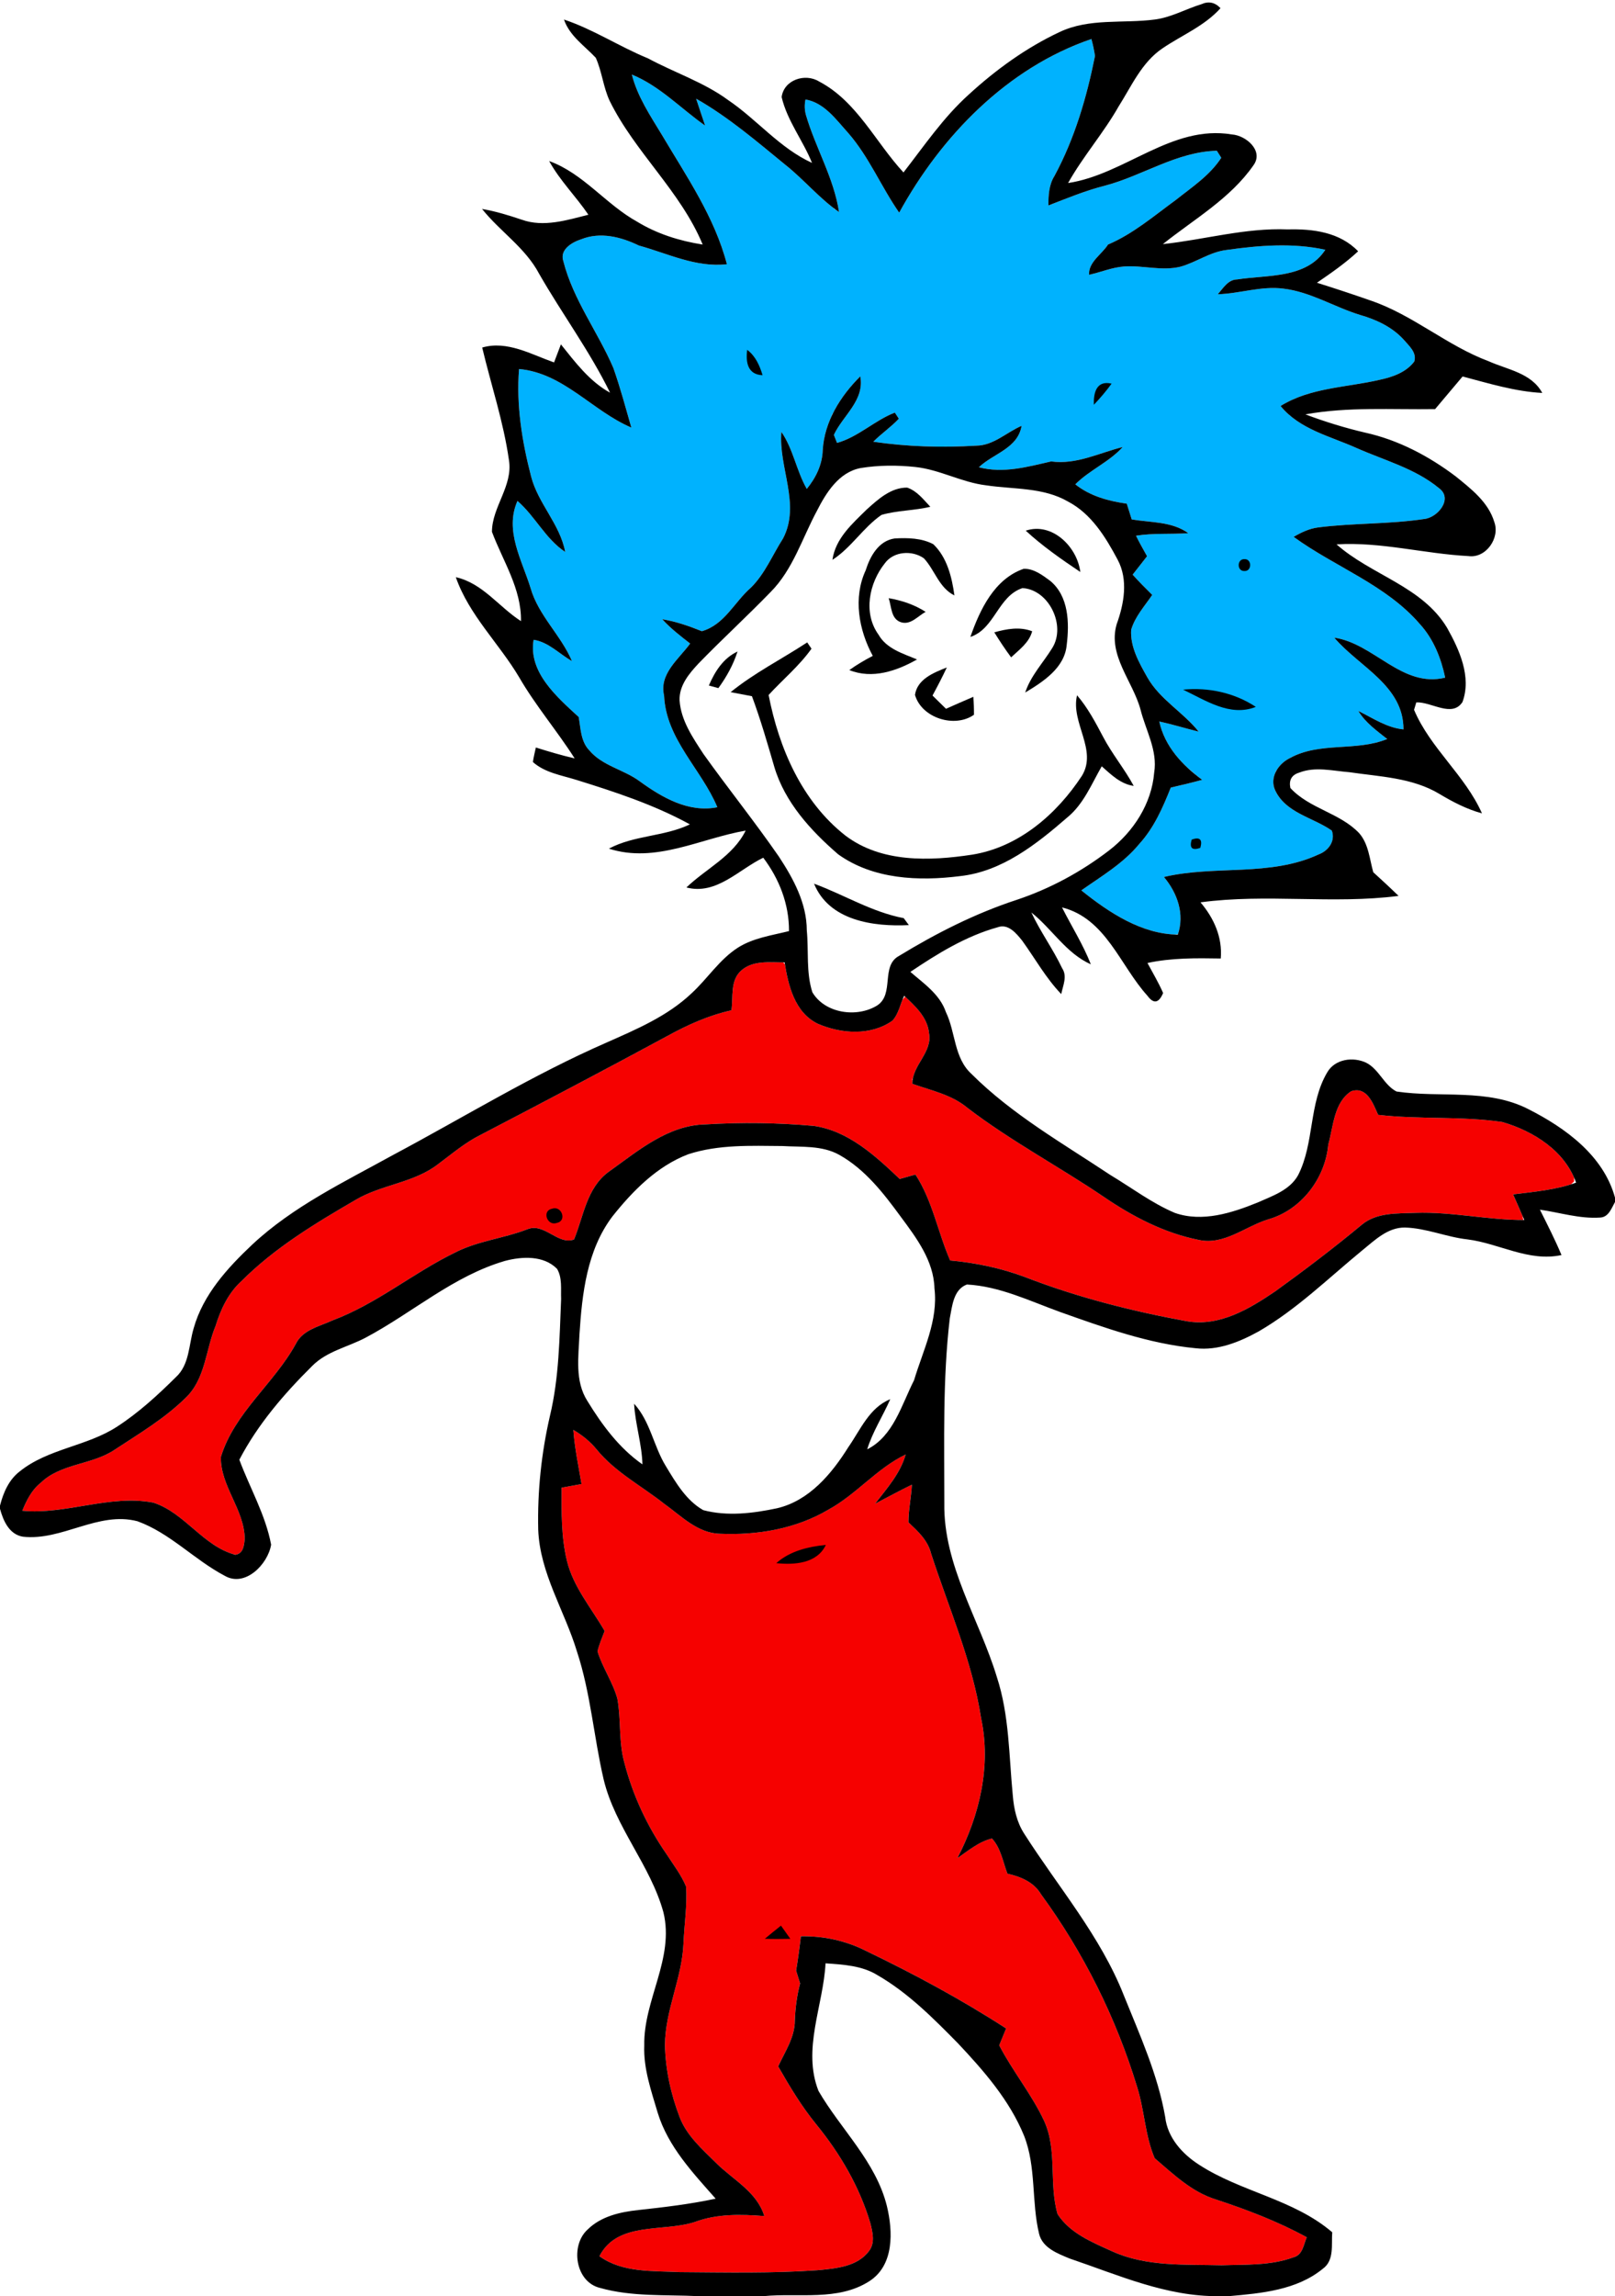 <?xml version="1.0" encoding="UTF-8" standalone="no"?><!DOCTYPE svg PUBLIC "-//W3C//DTD SVG 1.1//EN" "http://www.w3.org/Graphics/SVG/1.1/DTD/svg11.dtd"><svg width="100%" height="100%" viewBox="0 0 316 449" version="1.1" xmlns="http://www.w3.org/2000/svg" xmlns:xlink="http://www.w3.org/1999/xlink" xml:space="preserve" xmlns:serif="http://www.serif.com/" style="fill-rule:evenodd;clip-rule:evenodd;stroke-linejoin:round;stroke-miterlimit:1.414;"><g id="Zeuss-Figure" serif:id="Zeuss Figure"><path id="PJ-s" serif:id="PJ&apos;s" d="M148.689,433.276c0.287,0.02 0.574,0.042 0.861,0.064c-1.47,-4.79 -6.16,-7.1 -9.47,-10.42c-2.7,-2.67 -5.71,-5.29 -7.1,-8.92c-1.72,-4.5 -2.78,-9.29 -2.88,-14.11c0.05,-6.8 3.34,-13.07 3.63,-19.84c0.15,-3.71 0.75,-7.43 0.51,-11.14c-0.95,-2.3 -2.49,-4.27 -3.82,-6.34c-3.75,-5.4 -6.59,-11.45 -8.24,-17.82c-1.17,-4.11 -0.63,-8.44 -1.39,-12.6c-0.9,-3.23 -2.89,-6.03 -3.88,-9.23c0.32,-1.38 0.89,-2.67 1.39,-3.99c-2.6,-4.51 -6.15,-8.62 -7.39,-13.78c-1.12,-4.65 -1.04,-9.48 -1.03,-14.24c1.3,-0.24 2.6,-0.48 3.9,-0.71c-0.6,-3.52 -1.34,-7.02 -1.6,-10.59c1.73,1.01 3.3,2.27 4.57,3.83c3.62,4.44 8.79,7.12 13.23,10.63c3.32,2.37 6.5,5.73 10.85,5.84c7.33,0.33 14.89,-0.94 21.26,-4.71c5.47,-2.98 9.47,-8.07 15.11,-10.78c-1.06,3.73 -3.67,6.63 -5.99,9.63c2.4,-1.25 4.77,-2.55 7.21,-3.73c-0.12,2.46 -0.67,4.89 -0.67,7.36c1.83,1.73 3.77,3.5 4.41,6.05c3.47,10.71 8.09,21.09 9.81,32.29c1.99,9.32 -0.31,19 -4.65,27.32c2.15,-1.44 4.18,-3.22 6.77,-3.83c1.74,1.88 2.13,4.54 3.02,6.87c2.59,0.59 5.15,1.63 6.57,4.02c8.32,11.37 14.71,24.19 18.81,37.68c1.45,4.57 1.55,9.55 3.44,13.95c3.65,3.11 7.28,6.63 11.98,8.06c6.1,2.01 12.12,4.3 17.77,7.39c-0.62,1.44 -0.78,3.46 -2.59,3.92c-4.48,1.66 -9.38,1.4 -14.08,1.56c-7.14,-0.19 -14.61,0.32 -21.29,-2.68c-3.94,-1.78 -8.38,-3.56 -10.8,-7.34c-1.72,-5.9 -0.01,-12.45 -2.61,-18.18c-2.43,-5.22 -6.15,-9.7 -8.8,-14.81c0.33,-0.82 1.01,-2.47 1.35,-3.3c-8.77,-5.67 -17.98,-10.63 -27.39,-15.15c-3.95,-2.01 -8.35,-2.96 -12.77,-2.87c-0.25,2.24 -0.56,4.48 -0.93,6.72c0.253,0.806 0.505,1.613 0.758,2.428l0,0.017l0,0.141c-0.606,2.343 -0.919,4.734 -1.008,7.154c0.01,3.29 -1.94,6.1 -3.26,8.98c2.25,3.94 4.59,7.84 7.47,11.36c4.66,5.71 8.47,12.22 10.57,19.32c0.43,1.71 0.94,3.79 -0.21,5.34c-2.27,3.16 -6.52,3.49 -10.07,3.84c-9,0.63 -18.02,0.43 -27.03,0.37c-5.32,-0.27 -11.15,0.16 -15.71,-3.11c3.54,-6.88 12.46,-4.67 18.65,-6.69c3.971,-1.478 8.155,-1.525 12.33,-1.253c0.147,0.018 0.294,0.037 0.441,0.055l-0.012,-0.026Zm-102.959,-129.334c-6.147,-1.825 -9.672,-8.165 -15.74,-10.112c-8.61,-1.62 -17.03,2.4 -25.63,1.59c0.83,-2.03 1.83,-4.05 3.58,-5.44c3.98,-3.86 10.02,-3.49 14.49,-6.49c4.78,-3.14 9.78,-6.1 13.88,-10.14c3.89,-3.69 3.92,-9.39 5.87,-14.08c1.01,-3.27 2.51,-6.46 5.1,-8.79c6.5,-6.51 14.45,-11.29 22.35,-15.88c5.06,-2.98 11.32,-3.29 16.03,-6.91c2.71,-2.01 5.29,-4.23 8.33,-5.75c12.25,-6.38 24.48,-12.81 36.63,-19.38c3.94,-2.17 8.08,-4.02 12.49,-5c0.38,-2.58 -0.28,-5.78 1.87,-7.73c2.245,-2.051 5.454,-1.65 8.259,-1.64l0.342,0.379c0.721,4.441 2.035,9.482 6.429,11.621c4.57,1.97 10.37,2.39 14.6,-0.6c1.04,-1.124 1.405,-2.67 1.961,-4.077c0.17,-0.213 0.345,-0.422 0.526,-0.627c2.085,1.955 4.372,4.099 4.673,7.104c0.656,3.399 -2.527,5.771 -3.154,8.868l-0.155,0.254l0.106,0.024c-0.039,0.259 -0.059,0.523 -0.057,0.794c3.71,1.32 7.7,2.12 10.8,4.72c8.44,6.45 17.86,11.43 26.65,17.38c5.62,3.84 11.82,7.08 18.55,8.42c4.96,1.12 9.1,-2.61 13.59,-4c6.48,-1.81 11.19,-8 11.79,-14.62c1,-3.56 1.1,-8.26 4.5,-10.45c3.08,-1.01 4.29,2.46 5.26,4.62c8.06,0.94 16.25,0.22 24.29,1.4c5.753,1.675 11.577,5.212 14.051,10.874l0,0.758l-0.605,0.563c-3.668,1.154 -7.53,1.488 -11.326,1.965c0.615,1.389 1.224,2.77 1.825,4.163l0.095,0.453l0.08,0.394c-7.075,-0.009 -14.033,-1.648 -21.11,-1.4c-3.55,0.14 -7.53,-0.11 -10.45,2.28c-5.49,4.56 -11.17,8.87 -16.95,13.04c-5.11,3.47 -11,7.02 -17.45,5.85c-10.72,-1.97 -21.35,-4.67 -31.52,-8.61c-4.71,-1.76 -9.66,-2.8 -14.67,-3.25c-2.42,-5.54 -3.45,-11.67 -6.79,-16.8c-0.77,0.21 -2.31,0.65 -3.08,0.86c-4.77,-4.53 -10.05,-9.42 -16.83,-10.38c-7.03,-0.62 -14.11,-0.72 -21.15,-0.29c-7.42,0.13 -13.29,5.24 -19.02,9.31c-4.26,3.15 -4.85,8.64 -6.72,13.19c-3.12,1.18 -5.81,-3.33 -9.12,-2c-4.64,1.8 -9.71,2.27 -14.17,4.56c-8.22,4 -15.34,10.04 -23.96,13.26c-2.57,1.2 -5.84,1.82 -7.2,4.61c-4.27,7.77 -12,13.43 -14.65,22.09c-0.13,5.69 4.62,10.31 4.66,16.04c-0.116,1.226 -0.26,2.768 -1.681,3.072c-0.158,-0.016 -0.315,-0.036 -0.469,-0.06Z" style="fill:#f60100;fill-rule:nonzero;"/><path id="Blue-Hair" serif:id="Blue Hair" d="M163.391,40.902c0.256,0.191 0.516,0.377 0.779,0.558c-1.01,-6.66 -4.59,-12.54 -6.47,-18.95c-0.28,-1.01 -0.31,-2.03 -0.09,-3.06c3.71,0.65 5.99,3.95 8.36,6.56c4.09,4.69 6.44,10.51 9.97,15.57c8.23,-15 21.15,-28.33 37.61,-33.95c0.3,1.09 0.53,2.19 0.7,3.31c-1.62,8.11 -3.97,16.13 -7.91,23.43c-1.11,1.75 -1.21,3.81 -1.21,5.81c3.64,-1.41 7.26,-2.91 11.06,-3.87c7.4,-1.95 14.08,-6.65 21.9,-6.83c0.22,0.34 0.65,1.03 0.87,1.37c-2.24,3.46 -5.75,5.75 -8.92,8.27c-4.27,3.11 -8.33,6.61 -13.24,8.7c-1.22,1.93 -3.85,3.42 -3.71,5.91c2.3,-0.49 4.49,-1.45 6.86,-1.62c3.67,-0.26 7.38,0.94 11.03,0.04c3.09,-0.86 5.78,-2.89 9.02,-3.27c6.38,-0.9 12.97,-1.43 19.32,-0.04c-3.7,5.68 -11.36,4.88 -17.24,5.8c-1.8,0.02 -2.75,1.73 -3.81,2.9c4.31,-0.12 8.51,-1.66 12.84,-1.1c5.31,0.63 9.92,3.58 14.96,5.13c3.18,0.91 6.28,2.34 8.55,4.81c1.02,1.21 2.66,2.54 2.1,4.32c-1.62,2.14 -4.3,3.05 -6.82,3.58c-6.49,1.51 -13.52,1.5 -19.34,5.11c3.72,4.56 9.69,5.9 14.83,8.2c5.46,2.43 11.48,4 16.16,7.86c2.84,2.06 -0.25,5.78 -2.89,6.04c-6.85,1.03 -13.83,0.77 -20.7,1.64c-1.389,0.167 -2.678,0.687 -3.9,1.329l-0.003,0.001l0.001,0c-0.317,0.166 -0.63,0.341 -0.938,0.52c8.09,5.89 18.08,9.35 24.73,17.09c2.65,2.91 4.12,6.64 4.92,10.44c-8.44,2.06 -13.89,-6.67 -21.7,-7.82c4.81,5.69 13.57,9.34 13.54,17.94c-3.27,-0.32 -5.97,-2.21 -8.83,-3.6c1.319,2.189 3.397,3.702 5.368,5.264l0.197,0.239l0.004,0.006c-6.094,2.456 -13.152,0.474 -18.999,3.721c-1.057,0.519 -2.002,1.381 -2.589,2.408c-0.048,0.043 -0.095,0.087 -0.142,0.132l0,0.134c-0.553,1.11 -0.685,2.385 -0.109,3.616c2.09,4.45 7.4,5.28 11.08,7.87c0.74,2.05 -0.67,3.94 -2.56,4.65c-9.51,4.43 -20.34,2.06 -30.29,4.42c2.599,3.105 4.067,7.165 2.752,11.174c-0.239,0.031 -0.477,0.057 -0.713,0.076c-6.812,-0.324 -13.011,-4.459 -18.199,-8.63c3.97,-2.8 8.25,-5.3 11.36,-9.11c2.87,-3.15 4.58,-7.08 6.14,-10.99c1.211,-0.276 2.418,-0.559 3.621,-0.86l0.108,0l0.066,-0.043c0.787,-0.197 1.572,-0.402 2.355,-0.617c-0.419,-0.307 -0.832,-0.623 -1.237,-0.949c-0.49,-0.449 -1.027,-0.901 -1.581,-1.363c-2.656,-2.463 -4.781,-5.433 -5.582,-9.088c2.59,0.55 5.13,1.35 7.71,1.98c-3.06,-3.83 -7.6,-6.29 -10.05,-10.62c-1.6,-2.84 -3.38,-5.94 -3.16,-9.31c0.76,-2.58 2.64,-4.62 4.12,-6.81c-1.31,-1.29 -2.6,-2.59 -3.83,-3.96c0.828,-1.068 1.672,-2.136 2.51,-3.205l0.109,-0.085l-0.01,-0.041l0.211,-0.269c-0.73,-1.33 -1.5,-2.64 -2.16,-4.01c3.38,-0.55 6.82,-0.25 10.23,-0.5c-3.23,-2.32 -7.33,-2.05 -11.07,-2.69c-0.32,-1.03 -0.64,-2.06 -0.97,-3.08c-3.6,-0.51 -7.17,-1.47 -10.07,-3.78c2.8,-2.81 6.61,-4.34 9.28,-7.3c-4.64,1.16 -9.07,3.5 -14.01,2.82c-4.63,1.06 -9.37,2.4 -14.14,1.14c2.85,-2.71 7.61,-3.66 8.36,-8.1c-2.96,1.27 -5.49,3.85 -8.87,3.88c-6.71,0.4 -13.49,0.22 -20.14,-0.78c1.58,-1.59 3.46,-2.85 4.99,-4.49l-0.78,-1.2c-3.99,1.55 -7.14,4.76 -11.31,5.93c-0.16,-0.39 -0.47,-1.18 -0.62,-1.57c1.79,-3.82 6.04,-6.74 5.17,-11.45c-2.108,2.097 -4,4.524 -5.34,7.202c-0.06,0.079 -0.12,0.161 -0.181,0.248c-0.022,0.083 -0.042,0.167 -0.062,0.253c-0.99,2.109 -1.632,4.368 -1.767,6.737c-0.09,2.84 -1.34,5.4 -3.12,7.57c-2.04,-3.56 -2.63,-7.75 -4.97,-11.15c-0.088,1.022 -0.068,2.049 0.021,3.08l-0.001,0l0.001,0.002c0.511,5.98 3.293,12.071 0.299,17.768c-2.05,3.2 -3.52,6.87 -6.25,9.58c-3.27,2.83 -5.17,7.27 -9.63,8.55c-2.51,-1.01 -5.08,-1.91 -7.75,-2.34c1.63,1.79 3.55,3.27 5.46,4.75c-2.22,3.06 -6.11,5.91 -5.1,10.19c0.38,8.53 7.3,14.36 10.42,21.82c-5.61,1.13 -10.82,-1.9 -15.19,-5.07c-3.12,-2.31 -7.3,-3 -9.87,-6.06c-1.68,-1.74 -1.67,-4.28 -2.07,-6.51c-4.21,-3.88 -9.9,-8.75 -8.82,-15.1c2.93,0.44 5.02,2.77 7.5,4.16c-2.15,-5.07 -6.55,-8.9 -8.09,-14.26c-1.677,-5.472 -5.14,-11.243 -2.581,-17.024l0.121,0.086l0.098,0.071c2.776,2.479 4.609,5.836 7.316,8.347l0.003,0.003l0,0c0.562,0.521 1.16,1.005 1.813,1.437c-1.02,-5.45 -5.32,-9.47 -6.68,-14.79c-1.77,-6.82 -2.92,-13.93 -2.35,-20.98c8.69,0.78 14.33,8.2 21.97,11.45c-1.12,-3.9 -2.17,-7.83 -3.52,-11.66c-3.03,-7.06 -7.87,-13.34 -9.78,-20.87c-0.78,-2.27 1.69,-3.71 3.49,-4.29c3.75,-1.5 7.8,-0.47 11.28,1.22c5.67,1.56 11.19,4.35 17.23,3.66c-2.4,-9.22 -7.91,-17.18 -12.71,-25.28c-2.28,-3.77 -4.79,-7.49 -5.89,-11.81c5.47,2.23 9.58,6.64 14.34,9.98c-0.59,-1.75 -1.19,-3.5 -1.76,-5.26c6.34,3.6 11.89,8.38 17.51,12.97c3.289,2.611 6.031,5.851 9.361,8.399l0.318,0.351l-0.008,-0.118Z" style="fill:#00b2fe;fill-rule:nonzero;"/><path id="Black-Outline" serif:id="Black Outline" d="M226.01,3.81c3.19,-0.42 6.02,-2.06 9.07,-2.99c1.4,-0.63 2.64,-0.37 3.73,0.78c-3.13,3.5 -7.56,5.27 -11.36,7.86c-4.05,2.73 -6.04,7.36 -8.57,11.35c-2.96,5.22 -6.96,9.75 -9.89,14.98c11.14,-1.67 20.25,-11.45 32.03,-9.5c2.77,0.18 6.3,3.19 4.24,6.03c-4.53,6.52 -11.63,10.54 -17.73,15.42c8.16,-0.88 16.17,-3.22 24.44,-2.88c4.93,-0.13 10.18,0.54 13.77,4.28c-2.48,2.31 -5.27,4.24 -8.06,6.15c3.51,1.1 7,2.25 10.47,3.47c8.28,2.79 14.95,8.83 23.13,11.88c3.7,1.66 8.37,2.29 10.49,6.2c-5.34,-0.28 -10.46,-1.87 -15.59,-3.22c-1.8,2.13 -3.59,4.25 -5.38,6.38c-8.46,0.13 -17.01,-0.49 -25.38,1.03c3.83,1.44 7.75,2.65 11.74,3.58c6.46,1.43 12.44,4.59 17.69,8.56c3.01,2.44 6.37,5.02 7.53,8.9c1.16,3.13 -1.63,7.15 -5.06,6.67c-8.63,-0.45 -17.11,-2.82 -25.8,-2.29c6.78,6.02 16.77,8.2 21.63,16.33c2.4,4.28 4.81,9.57 3.01,14.49c-2.02,3.14 -6.1,-0.07 -9.04,0.08c-0.11,0.36 -0.33,1.09 -0.44,1.45c3.17,7.51 9.98,12.79 13.29,20.25c-2.97,-0.81 -5.71,-2.23 -8.34,-3.81c-5.3,-3.18 -11.65,-3.36 -17.61,-4.24c-3.23,-0.25 -6.67,-1.15 -9.8,0.08c-1.48,0.45 -2.06,1.45 -1.74,3.01c3.71,4.04 9.69,4.86 13.46,8.83c1.85,2.11 2.03,5.05 2.76,7.64c1.67,1.52 3.33,3.05 4.95,4.63c-12.86,1.66 -25.89,-0.48 -38.75,1.26c2.63,3.11 4.31,6.83 3.96,10.98c-4.79,-0.08 -9.62,-0.14 -14.34,0.88c1.04,1.95 2.18,3.84 3.06,5.87c-0.84,2 -1.86,2.18 -3.07,0.53c-5.36,-5.91 -8.1,-15.09 -16.71,-17.27c1.87,3.71 4.12,7.24 5.64,11.13c-4.85,-2.16 -7.6,-6.94 -11.64,-10.14c1.76,3.77 4.24,7.14 6.02,10.9c1.07,1.59 0.15,3.39 -0.17,5.06c-3.01,-3.13 -5.11,-6.94 -7.63,-10.43c-1.15,-1.43 -2.73,-3.4 -4.8,-2.64c-6.21,1.72 -11.79,5.16 -17.09,8.73c2.64,2.29 5.77,4.39 6.95,7.86c1.91,3.94 1.56,8.96 5.01,12.1c7.97,7.95 17.85,13.56 27.16,19.75c4.19,2.51 8.12,5.51 12.63,7.42c5.37,1.87 11.14,0.02 16.19,-2.03c2.89,-1.29 6.28,-2.4 7.92,-5.34c3.22,-6.3 2.06,-14.01 5.72,-20.14c1.51,-2.59 5.04,-3.07 7.6,-1.86c2.51,1.26 3.48,4.37 5.94,5.63c8.56,1.28 17.79,-0.66 25.8,3.45c7.24,3.66 14.7,9.07 16.95,17.3l0,0.86c-0.69,1.22 -1.25,2.98 -2.93,3.04c-3.98,0.27 -7.86,-0.99 -11.76,-1.54c1.46,2.93 2.96,5.85 4.22,8.87c-6.4,1.39 -12.2,-2.29 -18.39,-3.06c-4.13,-0.46 -8.04,-2.2 -12.21,-2.32c-3.42,-0.06 -5.97,2.52 -8.44,4.51c-6.6,5.42 -12.76,11.48 -20.19,15.79c-3.76,2.07 -7.98,3.81 -12.37,3.3c-9.16,-0.88 -17.89,-4.03 -26.51,-7.09c-5.94,-2.15 -11.84,-5.03 -18.23,-5.37c-2.65,0.97 -2.88,4.25 -3.35,6.62c-1.41,11.99 -1.06,24.1 -1.07,36.15c-0.19,12.17 6.85,22.68 10.28,33.98c2.45,7.48 2.36,15.42 3.12,23.17c0.21,2.61 0.79,5.25 2.24,7.48c6.65,10.43 14.91,19.99 19.49,31.62c3.13,7.76 6.64,15.47 8.09,23.77c0.45,4.03 3.33,7.22 6.62,9.33c8.21,5.34 18.5,6.73 26.06,13.21c-0.19,2.42 0.45,5.51 -1.86,7.15c-5.1,4.17 -12.02,4.79 -18.34,5.34l-1.95,0c-10.26,0.13 -19.72,-4.14 -29.24,-7.36c-2.34,-0.98 -5.27,-2.05 -5.96,-4.8c-1.53,-6.3 -0.53,-13.07 -2.94,-19.19c-2.84,-6.96 -7.87,-12.7 -12.96,-18.11c-4.81,-4.88 -9.72,-9.84 -15.7,-13.29c-3.05,-1.9 -6.71,-2.08 -10.19,-2.33c-0.44,8.28 -4.59,16.79 -1.38,24.95c4.37,7.53 11.21,13.79 13.38,22.5c1.21,4.98 1.44,11.63 -3.47,14.73c-6.1,3.91 -13.8,2.24 -20.65,2.9l-12.81,0c-6.41,-0.31 -12.97,0.15 -19.2,-1.61c-4.84,-1.16 -5.87,-8.29 -2.43,-11.41c2.62,-2.6 6.39,-3.44 9.94,-3.82c5.06,-0.55 10.13,-1.15 15.12,-2.22c-4.46,-5.05 -9.3,-10.16 -11.33,-16.76c-1.27,-4.31 -2.82,-8.65 -2.64,-13.21c-0.17,-8.89 5.94,-17.01 3.75,-26.02c-2.54,-9.24 -9.45,-16.63 -11.7,-26c-1.93,-8.29 -2.54,-16.86 -5.21,-24.97c-2.41,-8 -7.28,-15.34 -7.59,-23.89c-0.17,-7.48 0.62,-15 2.31,-22.29c1.78,-7.46 1.85,-15.17 2.17,-22.79c-0.08,-1.96 0.25,-4.13 -0.79,-5.89c-2.63,-2.67 -6.86,-2.44 -10.22,-1.55c-10.07,2.94 -18.05,10.11 -27.18,14.97c-3.5,1.87 -7.66,2.66 -10.53,5.58c-5.5,5.45 -10.64,11.42 -14.24,18.32c2.06,5.53 5.12,10.77 6.22,16.61c-0.62,3.82 -5.1,8.42 -9.09,6.08c-5.95,-3.13 -10.68,-8.35 -17.07,-10.66c-7.69,-2.01 -14.76,3.89 -22.43,3.02c-2.67,-0.45 -3.83,-3.13 -4.46,-5.45l0,-0.62c0.64,-2.52 1.72,-5.04 3.83,-6.67c5.58,-4.51 13.21,-4.92 19.13,-8.81c4.19,-2.72 7.89,-6.12 11.43,-9.62c2.7,-2.45 2.53,-6.33 3.5,-9.57c1.84,-6.59 6.63,-11.83 11.5,-16.41c8.01,-7.47 17.98,-12.22 27.48,-17.47c13.92,-7.41 27.38,-15.71 41.87,-22.03c5.82,-2.58 11.85,-5.13 16.55,-9.58c3.14,-2.87 5.46,-6.62 9.09,-8.95c3.01,-1.91 6.61,-2.39 10,-3.24c0.03,-5.25 -1.9,-10.2 -5.04,-14.35c-4.82,2.33 -9.18,7.35 -15.03,5.82c3.87,-3.71 9.11,-6.11 11.59,-11.12c-8.84,1.52 -17.62,6.47 -26.76,3.53c4.95,-2.65 10.81,-2.33 15.85,-4.75c-7,-3.84 -14.63,-6.34 -22.22,-8.7c-2.92,-0.91 -6.14,-1.39 -8.5,-3.49c0.14,-0.96 0.37,-1.9 0.58,-2.84c2.51,0.79 5.03,1.54 7.59,2.13c-3.44,-5.4 -7.63,-10.29 -10.85,-15.85c-3.94,-6.65 -9.81,-12.16 -12.4,-19.58c5.23,1.15 8.44,5.83 12.75,8.59c0.1,-6.36 -3.54,-11.74 -5.68,-17.46c0,-4.87 4.16,-9 3.32,-14.05c-1.06,-7.47 -3.49,-14.67 -5.23,-21.99c4.87,-1.42 9.59,1.34 14.06,2.91c0.34,-0.88 1.01,-2.65 1.34,-3.53c2.82,3.51 5.59,7.23 9.62,9.45c-3.97,-8.12 -9.39,-15.42 -13.88,-23.25c-2.69,-5.1 -7.65,-8.27 -11.17,-12.68c2.65,0.45 5.22,1.24 7.77,2.1c4.28,1.53 8.83,0.09 13.04,-0.97c-2.44,-3.59 -5.58,-6.68 -7.68,-10.5c6.72,2.44 11.09,8.48 17.23,11.87c3.9,2.38 8.31,3.76 12.81,4.46c-4.32,-10.43 -13.25,-18.03 -18.2,-28.1c-1.26,-2.69 -1.5,-5.73 -2.72,-8.43c-2.23,-2.37 -5.1,-4.24 -6.22,-7.47c5.76,1.92 10.86,5.31 16.46,7.6c5.19,2.8 10.89,4.64 15.68,8.16c5.66,3.83 10.07,9.39 16.39,12.27c-1.76,-4.39 -4.85,-8.22 -5.94,-12.87c0.44,-3.37 4.59,-4.73 7.32,-3.05c7.41,3.88 11.03,11.87 16.52,17.79c4.06,-5.22 7.8,-10.75 12.74,-15.2c5.31,-4.87 11.22,-9.16 17.75,-12.23c5.86,-2.81 12.5,-1.65 18.74,-2.48m-50.07,37.77c-3.53,-5.06 -5.88,-10.88 -9.97,-15.57c-2.37,-2.61 -4.65,-5.91 -8.36,-6.56c-0.22,1.03 -0.19,2.05 0.09,3.06c1.88,6.41 5.46,12.29 6.47,18.95c-3.84,-2.64 -6.81,-6.3 -10.45,-9.19c-5.62,-4.59 -11.17,-9.37 -17.51,-12.97c0.57,1.76 1.17,3.51 1.76,5.26c-4.76,-3.34 -8.87,-7.75 -14.34,-9.98c1.1,4.32 3.61,8.04 5.89,11.81c4.8,8.1 10.31,16.06 12.71,25.28c-6.04,0.69 -11.56,-2.1 -17.23,-3.66c-3.48,-1.69 -7.53,-2.72 -11.28,-1.22c-1.8,0.58 -4.27,2.02 -3.49,4.29c1.91,7.53 6.75,13.81 9.78,20.87c1.35,3.83 2.4,7.76 3.52,11.66c-7.64,-3.25 -13.28,-10.67 -21.97,-11.45c-0.57,7.05 0.58,14.16 2.35,20.98c1.36,5.32 5.66,9.34 6.68,14.79c-3.88,-2.57 -5.86,-6.97 -9.34,-9.97c-2.58,5.79 0.89,11.57 2.57,17.05c1.54,5.36 5.94,9.19 8.09,14.26c-2.48,-1.39 -4.57,-3.72 -7.5,-4.16c-1.08,6.35 4.61,11.22 8.82,15.1c0.4,2.23 0.39,4.77 2.07,6.51c2.57,3.06 6.75,3.75 9.87,6.06c4.37,3.17 9.58,6.2 15.19,5.07c-3.12,-7.46 -10.04,-13.29 -10.42,-21.82c-1.01,-4.28 2.88,-7.13 5.1,-10.19c-1.91,-1.48 -3.83,-2.96 -5.46,-4.75c2.67,0.43 5.24,1.33 7.75,2.34c4.46,-1.28 6.36,-5.72 9.63,-8.55c2.73,-2.71 4.2,-6.38 6.25,-9.58c3.51,-6.68 -0.92,-13.9 -0.32,-20.85c2.34,3.4 2.93,7.59 4.97,11.15c1.78,-2.17 3.03,-4.73 3.12,-7.57c0.32,-5.6 3.47,-10.58 7.35,-14.44c0.87,4.71 -3.38,7.63 -5.17,11.45c0.15,0.39 0.46,1.18 0.62,1.57c4.17,-1.17 7.32,-4.38 11.31,-5.93l0.78,1.2c-1.53,1.64 -3.41,2.9 -4.99,4.49c6.65,1 13.43,1.18 20.14,0.78c3.38,-0.03 5.91,-2.61 8.87,-3.88c-0.75,4.44 -5.51,5.39 -8.36,8.1c4.77,1.26 9.51,-0.08 14.14,-1.14c4.94,0.68 9.37,-1.66 14.01,-2.82c-2.67,2.96 -6.48,4.49 -9.28,7.3c2.9,2.31 6.47,3.27 10.07,3.78c0.33,1.02 0.65,2.05 0.97,3.08c3.74,0.64 7.84,0.37 11.07,2.69c-3.41,0.25 -6.85,-0.05 -10.23,0.5c0.66,1.37 1.43,2.68 2.16,4.01c-0.94,1.2 -1.89,2.4 -2.82,3.6c1.23,1.37 2.52,2.67 3.83,3.96c-1.48,2.19 -3.36,4.23 -4.12,6.81c-0.22,3.37 1.56,6.47 3.16,9.31c2.45,4.33 6.99,6.79 10.05,10.62c-2.58,-0.63 -5.12,-1.43 -7.71,-1.98c1.07,4.88 4.5,8.54 8.4,11.4c-2.04,0.56 -4.09,1.05 -6.15,1.52c-1.56,3.91 -3.27,7.84 -6.14,10.99c-3.11,3.81 -7.39,6.31 -11.36,9.11c5.36,4.31 11.8,8.58 18.88,8.65c1.37,-4.04 -0.1,-8.14 -2.72,-11.27c9.95,-2.36 20.78,0.01 30.29,-4.42c1.89,-0.71 3.3,-2.6 2.56,-4.65c-3.68,-2.59 -8.99,-3.42 -11.08,-7.87c-1.17,-2.5 0.58,-5.18 2.84,-6.29c5.87,-3.26 12.96,-1.25 19.07,-3.75c-2.05,-1.64 -4.26,-3.19 -5.64,-5.48c2.86,1.39 5.56,3.28 8.83,3.6c0.03,-8.6 -8.73,-12.25 -13.54,-17.94c7.81,1.15 13.26,9.88 21.7,7.82c-0.8,-3.8 -2.27,-7.53 -4.92,-10.44c-6.65,-7.74 -16.64,-11.2 -24.73,-17.09c1.5,-0.87 3.09,-1.64 4.84,-1.85c6.87,-0.87 13.85,-0.61 20.7,-1.64c2.64,-0.26 5.73,-3.98 2.89,-6.04c-4.68,-3.86 -10.7,-5.43 -16.16,-7.86c-5.14,-2.3 -11.11,-3.64 -14.83,-8.2c5.82,-3.61 12.85,-3.6 19.34,-5.11c2.52,-0.53 5.2,-1.44 6.82,-3.58c0.56,-1.78 -1.08,-3.11 -2.1,-4.32c-2.27,-2.47 -5.37,-3.9 -8.55,-4.81c-5.04,-1.55 -9.65,-4.5 -14.96,-5.13c-4.33,-0.56 -8.53,0.98 -12.84,1.1c1.06,-1.17 2.01,-2.88 3.81,-2.9c5.88,-0.92 13.54,-0.12 17.24,-5.8c-6.35,-1.39 -12.94,-0.86 -19.32,0.04c-3.24,0.38 -5.93,2.41 -9.02,3.27c-3.65,0.9 -7.36,-0.3 -11.03,-0.04c-2.37,0.17 -4.56,1.13 -6.86,1.62c-0.14,-2.49 2.49,-3.98 3.71,-5.91c4.91,-2.09 8.97,-5.59 13.24,-8.7c3.17,-2.52 6.68,-4.81 8.92,-8.27c-0.22,-0.34 -0.65,-1.03 -0.87,-1.37c-7.82,0.18 -14.5,4.88 -21.9,6.83c-3.8,0.96 -7.42,2.46 -11.06,3.87c0,-2 0.1,-4.06 1.21,-5.81c3.94,-7.3 6.29,-15.32 7.91,-23.43c-0.17,-1.12 -0.4,-2.22 -0.7,-3.31c-16.46,5.62 -29.38,18.95 -37.61,33.95m-7.57,49.95c-4.24,0.82 -6.72,4.81 -8.53,8.37c-2.89,5.37 -4.69,11.49 -9.09,15.9c-4.59,4.73 -9.45,9.18 -14.04,13.91c-1.87,1.99 -3.86,4.35 -3.74,7.27c0.27,3.92 2.59,7.27 4.67,10.46c4.83,6.76 10.04,13.24 14.77,20.08c2.83,4.31 5.44,9.1 5.45,14.4c0.39,4.02 -0.16,8.22 1.09,12.11c2.46,4.16 8.72,5.03 12.67,2.59c3.45,-2.22 0.64,-7.77 4.31,-9.71c7.25,-4.42 14.89,-8.29 22.97,-10.94c6.53,-2.17 12.68,-5.5 18.13,-9.69c4.76,-3.66 8.3,-9.13 8.8,-15.19c0.71,-4.34 -1.65,-8.26 -2.67,-12.33c-1.5,-5.56 -6.44,-10.61 -4.67,-16.69c1.45,-4.01 2.3,-8.69 0.19,-12.63c-2.35,-4.41 -5.14,-8.97 -9.7,-11.36c-4.87,-2.82 -10.67,-2.37 -16.05,-3.18c-4.76,-0.57 -9.06,-3.07 -13.83,-3.58c-3.57,-0.38 -7.19,-0.37 -10.73,0.21m-23.39,98.3c-2.15,1.95 -1.49,5.15 -1.87,7.73c-4.41,0.98 -8.55,2.83 -12.49,5c-12.15,6.57 -24.38,13 -36.63,19.38c-3.04,1.52 -5.62,3.74 -8.33,5.75c-4.71,3.62 -10.97,3.93 -16.03,6.91c-7.9,4.59 -15.85,9.37 -22.35,15.88c-2.59,2.33 -4.09,5.52 -5.1,8.79c-1.95,4.69 -1.98,10.39 -5.87,14.08c-4.1,4.04 -9.1,7 -13.88,10.14c-4.47,3 -10.51,2.63 -14.49,6.49c-1.75,1.39 -2.75,3.41 -3.58,5.44c8.6,0.81 17.02,-3.21 25.63,-1.59c6.17,1.98 9.71,8.5 16.05,10.2c1.57,-0.22 1.72,-1.83 1.84,-3.1c-0.04,-5.73 -4.79,-10.35 -4.66,-16.04c2.65,-8.66 10.38,-14.32 14.65,-22.09c1.36,-2.79 4.63,-3.41 7.2,-4.61c8.62,-3.22 15.74,-9.26 23.96,-13.26c4.46,-2.29 9.53,-2.76 14.17,-4.56c3.31,-1.33 6,3.18 9.12,2c1.87,-4.55 2.46,-10.04 6.72,-13.19c5.73,-4.07 11.6,-9.18 19.02,-9.31c7.04,-0.43 14.12,-0.33 21.15,0.29c6.78,0.96 12.06,5.85 16.83,10.38c0.77,-0.21 2.31,-0.65 3.08,-0.86c3.34,5.13 4.37,11.26 6.79,16.8c5.01,0.45 9.96,1.49 14.67,3.25c10.17,3.94 20.8,6.64 31.52,8.61c6.45,1.17 12.34,-2.38 17.45,-5.85c5.78,-4.17 11.46,-8.48 16.95,-13.04c2.92,-2.39 6.9,-2.14 10.45,-2.28c7.14,-0.25 14.16,1.42 21.3,1.4c-0.72,-1.68 -1.45,-3.34 -2.19,-5.01c4.14,-0.52 8.36,-0.87 12.32,-2.3c-2.2,-6.24 -8.36,-10.09 -14.44,-11.86c-8.04,-1.18 -16.23,-0.46 -24.29,-1.4c-0.97,-2.16 -2.18,-5.63 -5.26,-4.62c-3.4,2.19 -3.5,6.89 -4.5,10.45c-0.6,6.62 -5.31,12.81 -11.79,14.62c-4.49,1.39 -8.63,5.12 -13.59,4c-6.73,-1.34 -12.93,-4.58 -18.55,-8.42c-8.79,-5.95 -18.21,-10.93 -26.65,-17.38c-3.1,-2.6 -7.09,-3.4 -10.8,-4.72c-0.03,-3.65 3.99,-6.16 3.26,-9.94c-0.31,-3.09 -2.72,-5.27 -4.85,-7.27c-0.79,1.59 -1.07,3.53 -2.31,4.87c-4.23,2.99 -10.03,2.57 -14.6,0.6c-4.52,-2.2 -5.78,-7.47 -6.49,-12c-2.87,0.02 -6.22,-0.48 -8.54,1.64m-10.3,35.87c-6.12,2.33 -10.88,7.17 -14.88,12.2c-4.96,6.59 -5.91,15.05 -6.42,23.02c-0.18,4.36 -0.94,9.16 1.56,13.05c2.86,4.67 6.21,9.21 10.76,12.38c-0.11,-4.01 -1.41,-7.86 -1.63,-11.86c3.16,3.45 3.81,8.3 6.21,12.21c1.94,3.2 3.97,6.7 7.32,8.6c4.71,1.25 9.75,0.63 14.45,-0.37c6.28,-1.47 10.67,-6.72 13.94,-11.95c2.37,-3.39 4.1,-7.72 8.2,-9.37c-1.44,3.3 -3.45,6.34 -4.51,9.8c5.14,-2.58 6.73,-8.73 9.17,-13.52c1.75,-5.85 4.75,-11.67 3.99,-17.95c-0.14,-5.39 -3.52,-9.87 -6.6,-14.02c-3.36,-4.59 -6.97,-9.26 -12.02,-12.09c-3.4,-1.9 -7.42,-1.5 -11.16,-1.73c-6.14,-0.05 -12.46,-0.32 -18.38,1.6m-22.5,53.91c0.26,3.57 1,7.07 1.6,10.59c-1.3,0.23 -2.6,0.47 -3.9,0.71c-0.01,4.76 -0.09,9.59 1.03,14.24c1.24,5.16 4.79,9.27 7.39,13.78c-0.5,1.32 -1.07,2.61 -1.39,3.99c0.99,3.2 2.98,6 3.88,9.23c0.76,4.16 0.22,8.49 1.39,12.6c1.65,6.37 4.49,12.42 8.24,17.82c1.33,2.07 2.87,4.04 3.82,6.34c0.24,3.71 -0.36,7.43 -0.51,11.14c-0.29,6.77 -3.58,13.04 -3.63,19.84c0.1,4.82 1.16,9.61 2.88,14.11c1.39,3.63 4.4,6.25 7.1,8.92c3.31,3.32 8,5.63 9.47,10.42c-4.6,-0.36 -9.24,-0.47 -13.62,1.16c-6.19,2.02 -15.11,-0.19 -18.65,6.69c4.56,3.27 10.39,2.84 15.71,3.11c9.01,0.06 18.03,0.26 27.03,-0.37c3.55,-0.35 7.8,-0.68 10.07,-3.84c1.15,-1.55 0.64,-3.63 0.21,-5.34c-2.1,-7.1 -5.91,-13.61 -10.57,-19.32c-2.88,-3.52 -5.22,-7.42 -7.47,-11.36c1.32,-2.88 3.27,-5.69 3.26,-8.98c0.09,-2.45 0.41,-4.87 1.03,-7.24c-0.26,-0.84 -0.52,-1.67 -0.78,-2.5c0.37,-2.24 0.68,-4.48 0.93,-6.72c4.42,-0.09 8.82,0.86 12.77,2.87c9.41,4.52 18.62,9.48 27.39,15.15c-0.34,0.83 -1.02,2.48 -1.35,3.3c2.65,5.11 6.37,9.59 8.8,14.81c2.6,5.73 0.89,12.28 2.61,18.18c2.42,3.78 6.86,5.56 10.8,7.34c6.68,3 14.15,2.49 21.29,2.68c4.7,-0.16 9.6,0.1 14.08,-1.56c1.81,-0.46 1.97,-2.48 2.59,-3.92c-5.65,-3.09 -11.67,-5.38 -17.77,-7.39c-4.7,-1.43 -8.33,-4.95 -11.98,-8.06c-1.89,-4.4 -1.99,-9.38 -3.44,-13.95c-4.1,-13.49 -10.49,-26.31 -18.81,-37.68c-1.42,-2.39 -3.98,-3.43 -6.57,-4.02c-0.89,-2.33 -1.28,-4.99 -3.02,-6.87c-2.59,0.61 -4.62,2.39 -6.77,3.83c4.34,-8.32 6.64,-18 4.65,-27.32c-1.72,-11.2 -6.34,-21.58 -9.81,-32.29c-0.64,-2.55 -2.58,-4.32 -4.41,-6.05c0,-2.47 0.55,-4.9 0.67,-7.36c-2.44,1.18 -4.81,2.48 -7.21,3.73c2.32,-3 4.93,-5.9 5.99,-9.63c-5.64,2.71 -9.64,7.8 -15.11,10.78c-6.37,3.77 -13.93,5.04 -21.26,4.71c-4.35,-0.11 -7.53,-3.47 -10.85,-5.84c-4.44,-3.51 -9.61,-6.19 -13.23,-10.63c-1.27,-1.56 -2.84,-2.82 -4.57,-3.83Z" style="fill-rule:nonzero;"/><g id="Face---black-bits" serif:id="Face &amp; black bits"><path d="M146.2,68.41c1.63,1.22 2.44,3.07 3.01,4.96c-2.94,-0.1 -3.32,-2.58 -3.01,-4.96Z" style="fill-rule:nonzero;"/><path d="M214.03,79.15c-0.09,-2.28 0.48,-4.84 3.47,-4.13c-1.06,1.46 -2.23,2.83 -3.47,4.13Z" style="fill-rule:nonzero;"/><path d="M169.62,99.6c2.21,-1.99 4.72,-4.28 7.88,-4.25c1.93,0.65 3.19,2.33 4.53,3.75c-3.15,0.76 -6.46,0.69 -9.56,1.59c-3.58,2.47 -5.9,6.41 -9.59,8.78c0.59,-4.19 3.89,-7.07 6.74,-9.87Z" style="fill-rule:nonzero;"/><path d="M200.7,103.77c5.18,-1.72 10.08,3.17 10.68,8.08c-3.71,-2.49 -7.39,-5.05 -10.68,-8.08Z" style="fill-rule:nonzero;"/><path d="M169.39,111.51c0.87,-2.75 2.52,-5.76 5.67,-6.22c2.53,-0.14 5.27,-0.09 7.56,1.13c2.7,2.59 3.63,6.44 4.13,10.02c-3.03,-1.51 -3.83,-4.96 -5.98,-7.27c-2.29,-1.61 -5.91,-1.39 -7.63,0.97c-3.08,3.84 -4.3,9.75 -1.24,13.97c1.57,2.77 4.79,3.69 7.53,4.84c-3.99,2.27 -8.76,3.89 -13.25,2.08c1.45,-1.04 3,-1.95 4.59,-2.78c-2.74,-5.06 -3.88,-11.37 -1.38,-16.74Z" style="fill-rule:nonzero;"/><path d="M243.51,109.34c1.49,-0.06 1.46,2.41 -0.03,2.32c-1.5,0.06 -1.47,-2.41 0.03,-2.32Z" style="fill-rule:nonzero;"/><path d="M200.29,111.23c1.97,-0.08 3.7,1.25 5.22,2.37c3.61,3.01 3.74,8.19 3.21,12.49c-0.39,4.51 -4.6,7.21 -8.12,9.33c1.08,-3.3 3.52,-5.82 5.3,-8.72c2.74,-4.39 -0.68,-11.42 -5.84,-11.7c-4.81,1.58 -5.39,7.95 -10.19,9.55c1.86,-5.33 4.7,-11.34 10.42,-13.32Z" style="fill-rule:nonzero;"/><path d="M173.88,116.97c2.56,0.44 5.05,1.27 7.24,2.68c-1.5,0.78 -2.89,2.6 -4.79,2.04c-2.04,-0.63 -1.87,-3.08 -2.45,-4.72Z" style="fill-rule:nonzero;"/><path d="M194.55,123.65c2.42,-0.67 4.98,-1.15 7.41,-0.21c-0.58,2.22 -2.54,3.61 -4.12,5.1c-1.17,-1.58 -2.26,-3.22 -3.29,-4.89Z" style="fill-rule:nonzero;"/><path d="M142.96,135.35c4.63,-3.77 10.01,-6.46 14.98,-9.73l0.84,1.23c-2.39,3.37 -5.61,6.02 -8.39,9.05c2.02,10.38 6.5,20.8 15.01,27.48c7.04,5.35 16.49,5.01 24.79,3.75c9.13,-1.45 16.57,-7.91 21.5,-15.42c3.11,-5.09 -2.23,-10.38 -0.95,-15.75c2.09,2.43 3.59,5.27 5.08,8.09c1.75,3.36 4.21,6.29 6.01,9.63c-2.58,-0.36 -4.41,-2.2 -6.26,-3.83c-2.01,3.49 -3.54,7.39 -6.74,10c-6.02,5.22 -12.77,10.58 -20.97,11.47c-8.09,1.02 -17.04,0.65 -23.88,-4.28c-5.35,-4.63 -10.43,-10.17 -12.48,-17.1c-1.35,-4.63 -2.69,-9.27 -4.37,-13.8c-1.39,-0.26 -2.78,-0.52 -4.17,-0.79Z" style="fill-rule:nonzero;"/><path d="M138.7,134.05c1.18,-2.74 2.81,-5.34 5.61,-6.65c-0.83,2.59 -2.15,4.97 -3.75,7.16c-0.47,-0.13 -1.4,-0.39 -1.86,-0.51Z" style="fill-rule:nonzero;"/><path d="M179.03,135.88c0.46,-3.1 3.68,-4.35 6.23,-5.36c-0.87,1.86 -1.82,3.68 -2.8,5.49c0.88,0.86 1.75,1.73 2.64,2.59c1.78,-0.79 3.56,-1.58 5.35,-2.34c0.09,1.17 0.13,2.34 0.12,3.51c-3.78,2.67 -10.25,0.63 -11.54,-3.89Z" style="fill-rule:nonzero;"/><path d="M231.49,134.86c4.94,-0.49 10.07,0.61 14.23,3.37c-5.05,2 -9.83,-1.29 -14.23,-3.37Z" style="fill-rule:nonzero;"/><path d="M233.17,164.18c1.6,-0.57 2.16,-0.03 1.69,1.62c-1.6,0.56 -2.17,0.03 -1.69,-1.62Z" style="fill-rule:nonzero;"/><path d="M159.28,172.8c5.89,2.17 11.32,5.56 17.55,6.74c0.25,0.34 0.75,1.02 1,1.36c-6.88,0.34 -15.58,-0.83 -18.55,-8.1Z" style="fill-rule:nonzero;"/><path d="M108.04,236.36c1.84,-0.67 2.97,2.39 0.89,2.78c-1.86,0.67 -2.97,-2.4 -0.89,-2.78Z" style="fill-rule:nonzero;"/><path d="M151.89,305.67c2.68,-2.38 6.23,-3.22 9.7,-3.57c-1.74,3.67 -6.17,3.93 -9.7,3.57Z" style="fill-rule:nonzero;"/><path d="M149.65,379.12c1.05,-0.86 2.09,-1.74 3.16,-2.57c0.46,0.65 1.37,1.93 1.83,2.58c-1.67,0.03 -3.33,0.05 -4.99,-0.01Z" style="fill-rule:nonzero;"/></g></g></svg>